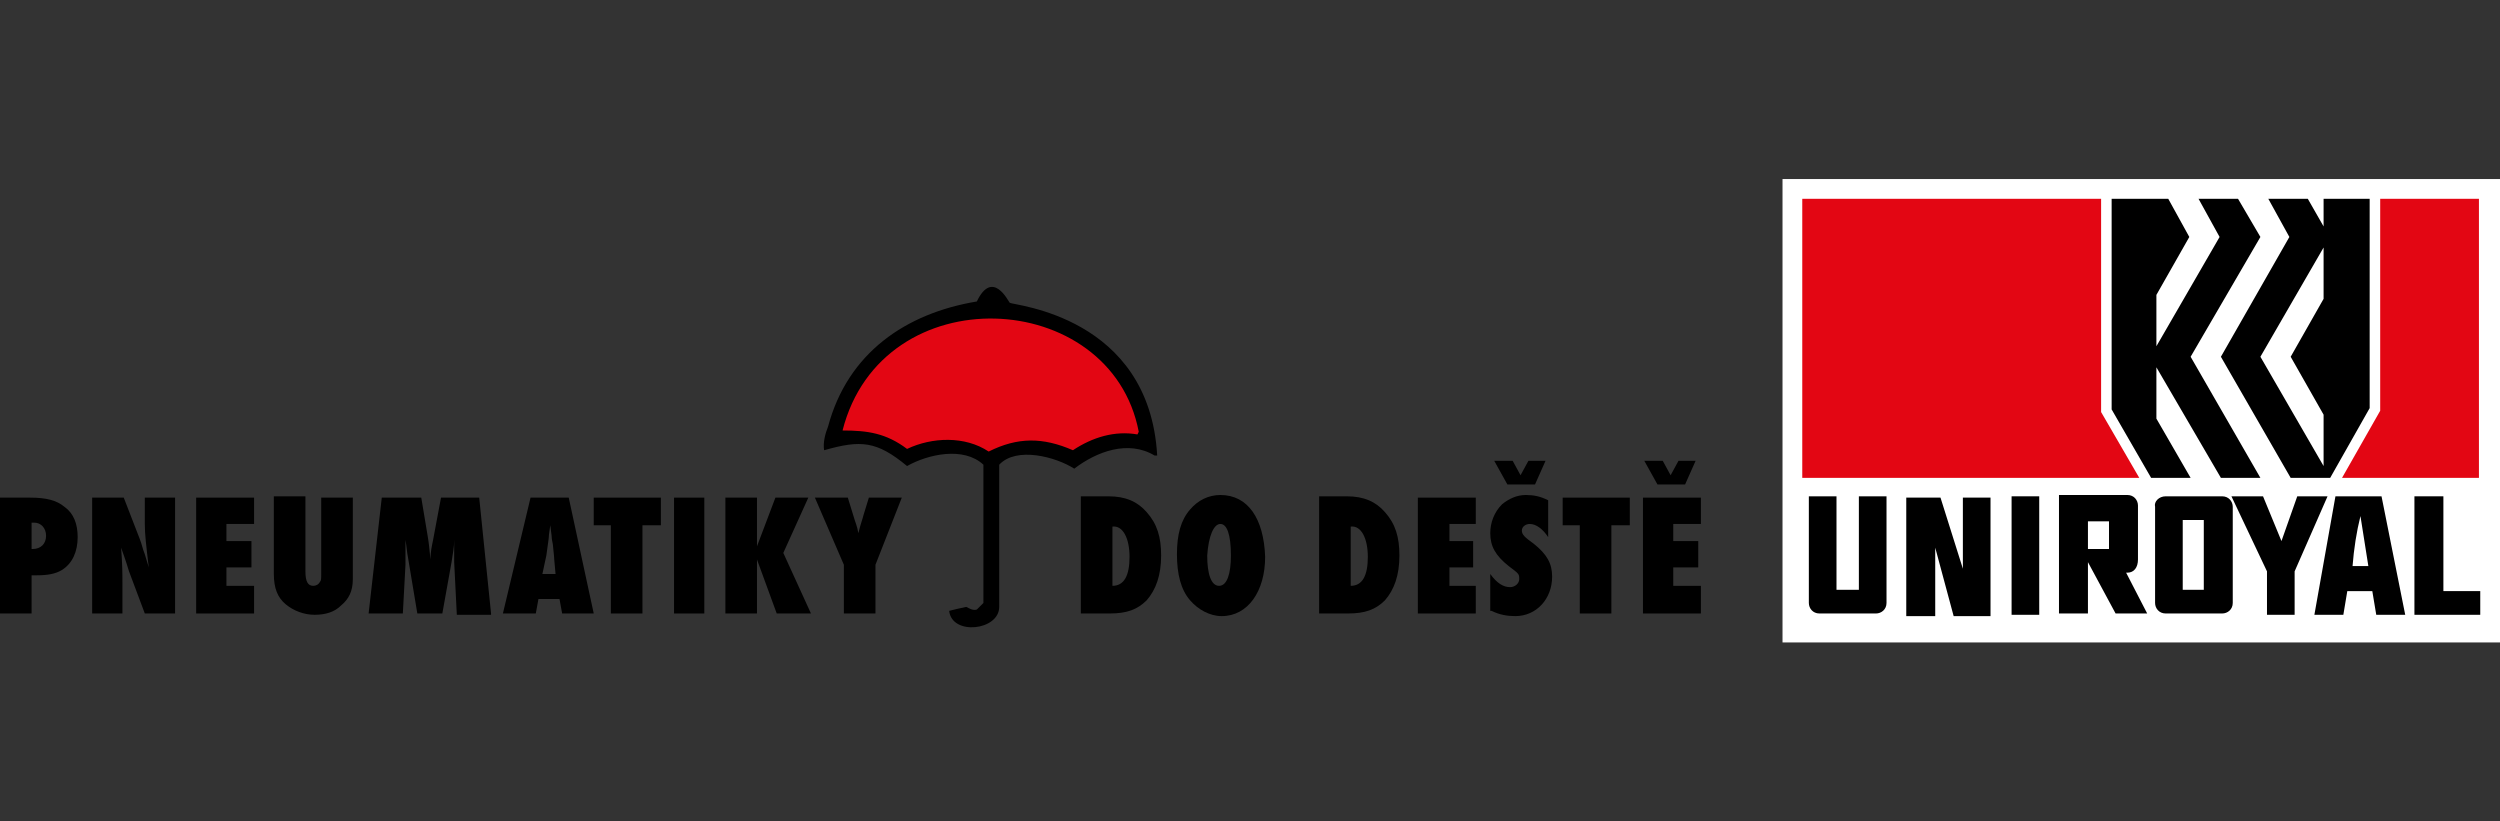 <?xml version="1.0" encoding="utf-8"?>
<!-- Generator: Adobe Illustrator 27.5.0, SVG Export Plug-In . SVG Version: 6.00 Build 0)  -->
<svg version="1.1" id="Ebene_1" xmlns="http://www.w3.org/2000/svg" xmlns:xlink="http://www.w3.org/1999/xlink" x="0px" y="0px"
	 viewBox="0 0 189.9 62.4" style="enable-background:new 0 0 189.9 62.4;" xml:space="preserve">
<rect x="0" y="0" width="189.9" height="62.4" fill="#333333" stroke="none"/>
<style type="text/css">
	.st0{fill:#FFFFFF;}
	.st1{fill:#E30613;}
	.st2{fill-rule:evenodd;clip-rule:evenodd;}
	.st3{fill:#E30613;stroke:#E30613;stroke-width:0.661;stroke-miterlimit:3.864;}
</style>
<g>
	<polygon class="st0" points="135.4,13.6 189.9,13.6 189.9,48.8 135.4,48.8 135.4,13.6 	"/>
	<polygon class="st0" points="136.3,14.5 189,14.5 189,47.8 136.3,47.8 136.3,14.5 	"/>
	<polygon class="st1" points="188.3,36.3 177.9,36.3 180.8,31.2 180.8,15.1 188.3,15.1 188.3,36.3 	"/>
	<polygon class="st1" points="159.6,31.3 162.5,36.3 136.9,36.3 136.9,15.1 159.6,15.1 159.6,31.3 	"/>
	<polygon points="166.3,18 163.8,22.4 163.8,26.3 168.6,18 167,15.1 170,15.1 171.7,18 166.4,27.1 171.7,36.3 168.7,36.3 
		163.8,27.9 163.8,31.8 166.4,36.3 163.4,36.3 160.4,31.1 160.4,15.1 164.7,15.1 166.3,18 	"/>
	<polygon points="176.5,17.2 176.5,15.1 180,15.1 180,31 177,36.3 174,36.3 168.7,27.1 173.9,18 172.3,15.1 175.3,15.1 176.5,17.2 	
		"/>
	<polygon class="st0" points="174,27.1 176.5,31.5 176.5,35.4 171.7,27.1 176.5,18.8 176.5,22.7 174,27.1 	"/>
	<path class="st2" d="M179.9,43c-0.4,0-0.8,0-1.2,0c0.1-1.3,0.3-2.6,0.6-3.8L179.9,43L179.9,43z M182.7,46.7h-2.2l-0.3-1.8h-1.9
		l-0.3,1.8h-2.2l1.6-9h3.5L182.7,46.7L182.7,46.7z"/>
	<polygon points="185.6,44.9 188.4,44.9 188.4,46.7 183.4,46.7 183.4,37.7 185.6,37.7 185.6,44.9 	"/>
	<polygon points="174.3,43.4 174.3,46.7 172.2,46.7 172.2,43.4 169.5,37.7 171.9,37.7 173.3,41.1 174.5,37.7 176.8,37.7 174.3,43.4 
			"/>
	<polygon points="154.9,46.7 152.8,46.7 152.8,37.7 154.9,37.7 154.9,46.7 	"/>
	<path d="M149.1,43.2L149.1,43.2c0-1.8,0-3.8,0-5.4h2.1l0,9h-2.8l-1.4-5.2l0,0v5.2h-2.2v-9h2.6L149.1,43.2L149.1,43.2z"/>
	<path d="M139.5,37.7v7.1h1.7v-7.1h2.1v8.1c0,0.5-0.4,0.8-0.8,0.8h-4.3c-0.5,0-0.8-0.4-0.8-0.8v-8.1H139.5L139.5,37.7z"/>
	<path class="st2" d="M160.2,39.6v2.1h-1.6v-2.1H160.2L160.2,39.6z M161.6,43.5c0,0-0.1,0-0.1,0l1.6,3.1c-0.9,0-1.5,0-2.4,0
		l-2.1-3.9v3.9h-2.2v-9h5.2c0.5,0,0.8,0.4,0.8,0.8v4.1C162.4,43.1,162.1,43.5,161.6,43.5L161.6,43.5z"/>
	<path class="st2" d="M167.4,39.5c0,1.9,0,3.4,0,5.3c-0.5,0-1.1,0-1.6,0v-5.3H167.4L167.4,39.5z M164.5,37.7h4.3
		c0.5,0,0.8,0.4,0.8,0.8v7.3c0,0.5-0.4,0.8-0.8,0.8h-4.3c-0.5,0-0.8-0.4-0.8-0.8v-7.3C163.6,38.1,164,37.7,164.5,37.7L164.5,37.7z"
		/>
	<path class="st3" d="M86.5,32.8l-0.1,0.2c-1.7-0.3-3.4,0.2-4.9,1.2c-2.3-1-4.2-1-6.4,0.1c-1.8-1.2-4.3-1.1-6.2-0.2
		c-1.6-1.2-3-1.4-4.9-1.4C67,20.9,84.4,21.8,86.5,32.8L86.5,32.8z"/>
	<path class="st2" d="M86.5,32.8l-0.1,0.2c-1.7-0.3-3.4,0.2-4.9,1.2c-2.3-1-4.2-1-6.4,0.1c-1.8-1.2-4.3-1.1-6.2-0.2
		c-1.6-1.2-3-1.4-4.9-1.4C67,20.9,84.4,21.8,86.5,32.8L86.5,32.8z M87.9,34.6l-0.2,0c-2-1.2-4.4-0.3-6.1,1c-1.4-0.9-4.4-1.7-5.7-0.3
		l0,10.8c0,1.8-3.6,2.2-3.8,0.3c0.4-0.1,0.8-0.2,1.3-0.3c0.2,0.1,0.5,0.3,0.8,0.2l0.5-0.5l0-10.5c-1.5-1.4-4.2-0.8-5.8,0.1
		c-2.3-1.9-3.5-2-6.3-1.2c-0.1-0.6,0.1-1.3,0.3-1.8c1.5-5.6,5.9-8.6,11.3-9.5c1.2-2.5,2.4,0,2.5,0.1C77,23.2,87.3,24,87.9,34.6
		L87.9,34.6z"/>
	<path class="st2" d="M82.1,46.6h2.2c1.3,0,2.1-0.3,2.8-1c0.7-0.8,1.1-1.9,1.1-3.4c0-1.4-0.3-2.4-1.1-3.3c-0.7-0.8-1.6-1.2-2.9-1.2
		h-2.1V46.6L82.1,46.6z M84.5,40C84.5,40,84.5,40,84.5,40c0.8-0.1,1.3,0.9,1.3,2.3c0,1.4-0.4,2.2-1.3,2.2V40L84.5,40z"/>
	<path class="st2" d="M92.7,37.6c-0.9,0-1.7,0.4-2.3,1.1c-0.7,0.8-1,1.9-1,3.4s0.3,2.7,1,3.5c0.6,0.7,1.5,1.2,2.4,1.2
		c2,0,3.3-1.9,3.3-4.5C96,39.4,94.8,37.6,92.7,37.6L92.7,37.6z M92.7,39.8c0.5,0,0.8,0.8,0.8,2.4c0,1.4-0.3,2.3-0.9,2.3
		c-0.6,0-0.9-0.9-0.9-2.3C91.8,40.7,92.2,39.8,92.7,39.8L92.7,39.8z"/>
	<path class="st2" d="M100.2,46.6h2.2c1.3,0,2.1-0.3,2.8-1c0.7-0.8,1.1-1.9,1.1-3.4c0-1.4-0.3-2.4-1.1-3.3c-0.7-0.8-1.6-1.2-2.9-1.2
		h-2.1V46.6L100.2,46.6z M102.6,40C102.7,40,102.7,40,102.6,40c0.8-0.1,1.3,0.9,1.3,2.3c0,1.4-0.4,2.2-1.3,2.2V40L102.6,40z"/>
	<polygon points="107.7,46.6 112.1,46.6 112.1,44.5 110.1,44.5 110.1,43.1 111.9,43.1 111.9,41.1 110.1,41.1 110.1,39.8 112.1,39.8 
		112.1,37.8 107.7,37.8 107.7,46.6 	"/>
	<path d="M113.3,46.4c0.6,0.3,1.2,0.4,1.8,0.4c1.6,0,2.8-1.3,2.8-3c0-1-0.4-1.7-1.4-2.5c-0.7-0.5-0.9-0.7-0.9-1
		c0-0.3,0.3-0.5,0.6-0.5c0.5,0,1,0.4,1.4,1V38c-0.6-0.3-1.1-0.4-1.7-0.4c-0.7,0-1.3,0.3-1.8,0.7c-0.6,0.6-0.9,1.4-0.9,2.2
		c0,1,0.4,1.7,1.4,2.5c0.8,0.6,0.8,0.6,0.8,1c0,0.3-0.3,0.6-0.7,0.6c-0.5,0-1-0.3-1.5-1V46.4L113.3,46.4z"/>
	<polygon points="122.4,46.6 122.4,39.9 123.8,39.9 123.8,37.8 118.7,37.8 118.7,39.9 120,39.9 120,46.6 122.4,46.6 	"/>
	<polygon points="124.8,46.6 129.2,46.6 129.2,44.5 127.1,44.5 127.1,43.1 129,43.1 129,41.1 127.1,41.1 127.1,39.8 129.2,39.8 
		129.2,37.8 124.8,37.8 124.8,46.6 	"/>
	<path class="st2" d="M2.4,46.6v-2.9c0.2,0,0.3,0,0.4,0c0.8,0,1.4-0.1,1.9-0.4c0.8-0.5,1.2-1.4,1.2-2.5c0-1-0.3-1.8-1-2.3
		c-0.6-0.5-1.4-0.7-2.6-0.7H0v8.8H2.4L2.4,46.6z M2.4,41.7v-2l0.2,0c0.5,0,0.9,0.4,0.9,1c0,0.6-0.4,1-1,1H2.4L2.4,41.7z"/>
	<path d="M7,46.6h2.3v-2.2c0-0.8,0-1.5-0.1-2.8c0.2,0.6,0.3,0.8,0.6,1.8l1.2,3.2h2.3v-8.8H11v2c0,0.8,0.1,1.6,0.3,3.3
		c-0.1-0.3-0.2-0.7-0.3-1c-0.2-0.5-0.2-0.7-0.4-1.2l-1.2-3.1H7V46.6L7,46.6z"/>
	<polygon points="14.9,46.6 19.3,46.6 19.3,44.5 17.2,44.5 17.2,43.1 19.1,43.1 19.1,41.1 17.2,41.1 17.2,39.8 19.3,39.8 19.3,37.8 
		14.9,37.8 14.9,46.6 	"/>
	<path d="M24.4,37.8v5.7c0,0.5,0,0.6-0.1,0.7c-0.1,0.2-0.3,0.3-0.5,0.3c-0.4,0-0.6-0.3-0.6-1.1v-5.7h-2.4v5.9c0,1.1,0.3,1.8,0.9,2.3
		c0.6,0.5,1.4,0.8,2.2,0.8c0.8,0,1.5-0.2,2-0.7c0.6-0.5,0.9-1.1,0.9-2v-6.2H24.4L24.4,37.8z"/>
	<path d="M37.3,46.6l-0.9-8.8h-2.9L32.9,41c-0.1,0.5-0.2,0.9-0.2,1.5c-0.1-0.9-0.1-1.1-0.2-1.7l-0.5-3h-3l-1,8.8h2.6l0.2-3.7
		c0-0.9,0-1.6,0-1.9c0.1,0.6,0.1,0.9,0.2,1.4l0.7,4.2h1.9l0.7-3.9c0.1-0.7,0.2-1.1,0.2-1.7c0,0.3,0,0.5,0,0.6l0,0.6l0,0.5l0.2,4
		H37.3L37.3,46.6z"/>
	<path class="st2" d="M45.1,46.6l-1.9-8.8h-2.9l-2.1,8.8h2.5l0.2-1.1h1.6l0.2,1.1H45.1L45.1,46.6z M42.2,43.6h-1l0.3-1.4
		c0.1-0.8,0.2-1.3,0.2-1.6l0.1-0.7l0.1,0.8c0,0.3,0.1,0.6,0.1,0.7c0.1,1,0.1,1,0.1,1.1L42.2,43.6L42.2,43.6z"/>
	<polygon points="48.8,46.6 48.8,39.9 50.2,39.9 50.2,37.8 45.1,37.8 45.1,39.9 46.4,39.9 46.4,46.6 48.8,46.6 	"/>
	<polygon points="53.5,46.6 53.5,37.8 51.2,37.8 51.2,46.6 53.5,46.6 	"/>
	<polygon points="61.6,46.6 59.5,42 61.4,37.8 58.9,37.8 57.5,41.5 57.5,37.8 55.1,37.8 55.1,46.6 57.5,46.6 57.5,42.5 59,46.6 
		61.6,46.6 	"/>
	<path d="M66.5,46.6v-3.7l2-5.1h-2.5l-0.4,1.3c-0.1,0.4-0.2,0.6-0.4,1.4c-0.1-0.6-0.2-0.7-0.4-1.4l-0.4-1.3h-2.5l2.2,5.1v3.7H66.5
		L66.5,46.6z"/>
	<polygon points="115.5,36.1 116.1,35 117.4,35 116.6,36.8 114.5,36.8 113.5,35 114.9,35 115.5,36.1 	"/>
	<polygon points="126.9,36.1 127.5,35 128.8,35 128,36.8 125.9,36.8 124.9,35 126.3,35 126.9,36.1 	"/>
</g>
</svg>
